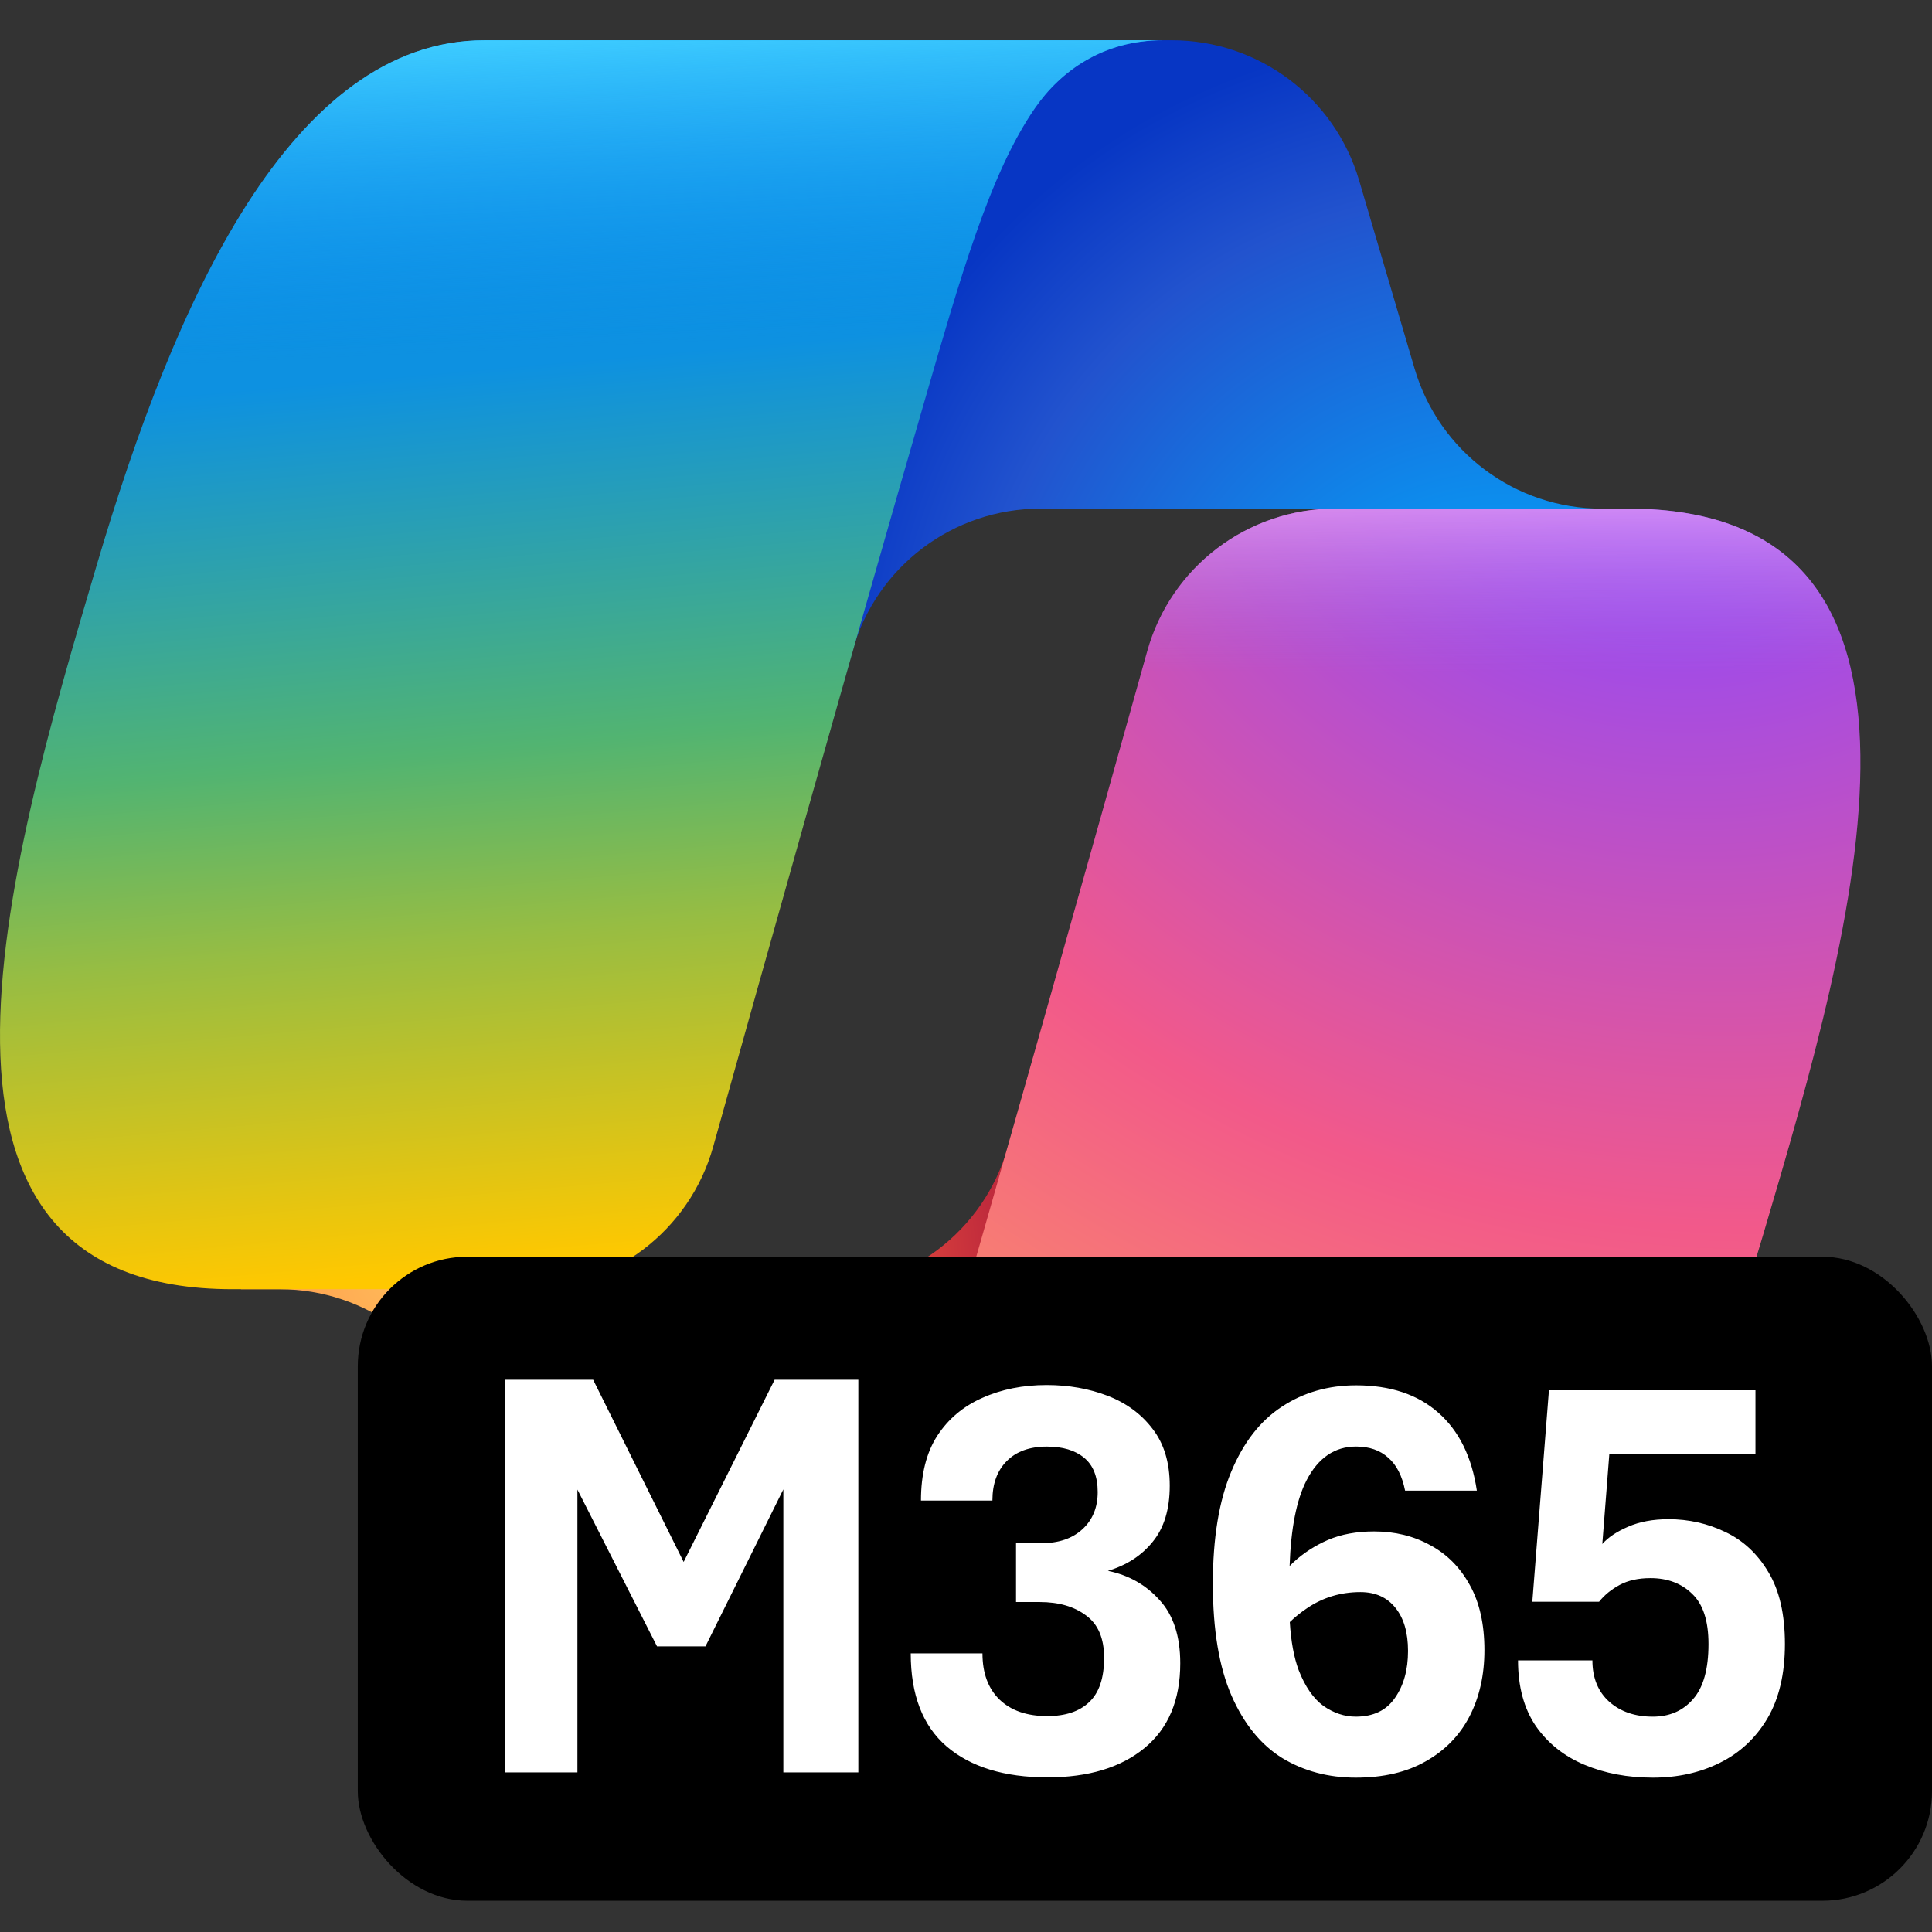 <svg width="48" height="48" viewBox="0 0 48 48" fill="none" xmlns="http://www.w3.org/2000/svg">
<rect x="0" y="0" width="48" height="48" fill="#333333" stroke="none"/>
<g clip-path="url(#clip0_33_134)">
<path d="M33.766 4.479C33.158 2.416 31.265 1 29.115 1L27.69 1C25.34 1 23.328 2.686 22.916 5L20.524 18.447L21.186 16.146C21.783 14.068 23.684 12.637 25.846 12.637H33.988L37.448 14.368L40.784 12.637H39.795C37.645 12.637 35.752 11.221 35.145 9.158L33.766 4.479Z" fill="url(#paint0_radial_33_134)"/>
<path d="M12.955 40.168C13.556 42.241 15.454 43.666 17.612 43.666H20.62C23.264 43.666 25.421 41.548 25.468 38.905L25.697 26.188L25.035 28.511C24.442 30.594 22.539 32.031 20.372 32.031H12.158L9.192 30.038L5.981 32.031H6.953C9.111 32.031 11.009 33.457 11.61 35.529L12.955 40.168Z" fill="url(#paint1_radial_33_134)"/>
<path d="M28.89 1H12.04C7.225 1 4.337 7.506 2.411 14.013C0.129 21.721 -2.856 32.03 5.781 32.03H13.046C15.224 32.03 17.133 30.583 17.72 28.486C18.982 23.971 21.211 16.031 22.961 9.993C23.846 6.939 24.583 4.316 25.714 2.683C26.348 1.767 27.405 1 28.89 1Z" fill="url(#paint2_linear_33_134)"/>
<path d="M28.89 1H12.04C7.225 1 4.337 7.506 2.411 14.013C0.129 21.721 -2.856 32.03 5.781 32.03H13.046C15.224 32.03 17.133 30.583 17.72 28.486C18.982 23.971 21.211 16.031 22.961 9.993C23.846 6.939 24.583 4.316 25.714 2.683C26.348 1.767 27.405 1 28.89 1Z" fill="url(#paint3_linear_33_134)"/>
<path d="M17.331 43.672H34.182C38.997 43.672 41.885 37.164 43.811 30.657C46.093 22.947 49.078 12.636 40.441 12.636H33.176C30.998 12.636 29.088 14.083 28.502 16.18C27.24 20.696 25.011 28.638 23.261 34.677C22.376 37.732 21.639 40.355 20.508 41.989C19.873 42.905 18.816 43.672 17.331 43.672Z" fill="url(#paint4_radial_33_134)"/>
<path d="M17.331 43.672H34.182C38.997 43.672 41.885 37.164 43.811 30.657C46.093 22.947 49.078 12.636 40.441 12.636H33.176C30.998 12.636 29.088 14.083 28.502 16.18C27.24 20.696 25.011 28.638 23.261 34.677C22.376 37.732 21.639 40.355 20.508 41.989C19.873 42.905 18.816 43.672 17.331 43.672Z" fill="url(#paint5_linear_33_134)"/>
<rect x="8.889" y="31.223" width="39.111" height="16" rx="2.723" fill="black"/>
<path d="M33.692 34.418C34.542 34.418 35.223 34.645 35.735 35.098C36.247 35.548 36.566 36.193 36.692 37.034H34.909C34.836 36.667 34.697 36.393 34.489 36.215C34.286 36.031 34.02 35.939 33.692 35.939C33.161 35.939 32.749 36.22 32.46 36.78C32.212 37.262 32.072 37.971 32.04 38.908C32.071 38.877 32.102 38.846 32.133 38.816C32.385 38.584 32.672 38.398 32.996 38.258C33.324 38.118 33.706 38.048 34.141 38.048C34.658 38.048 35.122 38.162 35.533 38.389C35.948 38.611 36.277 38.942 36.518 39.382C36.76 39.816 36.88 40.355 36.88 40.998C36.88 41.616 36.757 42.165 36.51 42.643C36.264 43.117 35.902 43.489 35.423 43.759C34.95 44.03 34.37 44.165 33.684 44.165C33.003 44.165 32.394 44.003 31.858 43.679C31.327 43.351 30.907 42.834 30.597 42.129C30.288 41.418 30.134 40.493 30.133 39.353C30.133 38.218 30.285 37.288 30.59 36.563C30.894 35.834 31.315 35.295 31.851 34.947C32.388 34.594 33.001 34.418 33.692 34.418ZM43.614 36.128H39.983L39.809 38.36C39.954 38.196 40.167 38.053 40.447 37.932C40.732 37.807 41.068 37.744 41.455 37.744C41.957 37.744 42.428 37.851 42.868 38.063C43.307 38.271 43.663 38.601 43.933 39.055C44.209 39.509 44.346 40.106 44.346 40.845C44.346 41.585 44.201 42.201 43.911 42.694C43.621 43.182 43.228 43.549 42.73 43.796C42.237 44.042 41.681 44.165 41.063 44.165C40.44 44.165 39.874 44.059 39.367 43.846C38.86 43.634 38.456 43.312 38.157 42.883C37.862 42.448 37.715 41.904 37.715 41.252H39.563C39.563 41.686 39.703 42.03 39.983 42.281C40.263 42.527 40.623 42.65 41.063 42.65C41.479 42.65 41.812 42.505 42.063 42.215C42.319 41.926 42.447 41.469 42.447 40.845C42.447 40.271 42.312 39.855 42.042 39.599C41.776 39.339 41.431 39.208 41.005 39.208C40.706 39.208 40.452 39.264 40.244 39.375C40.036 39.486 39.864 39.626 39.729 39.795H38.07L38.483 34.541H43.614V36.128ZM26.003 34.411C26.549 34.411 27.054 34.5 27.518 34.678C27.982 34.857 28.354 35.13 28.634 35.498C28.919 35.865 29.062 36.336 29.062 36.911C29.062 37.495 28.922 37.959 28.641 38.302C28.366 38.645 27.994 38.887 27.525 39.027C28.042 39.133 28.47 39.375 28.808 39.752C29.151 40.124 29.323 40.648 29.323 41.324C29.323 42.242 29.026 42.945 28.431 43.433C27.842 43.916 27.04 44.158 26.025 44.158C24.953 44.158 24.117 43.901 23.518 43.389C22.924 42.877 22.627 42.107 22.627 41.078H24.409C24.409 41.566 24.549 41.948 24.83 42.223C25.115 42.498 25.511 42.636 26.018 42.636C26.472 42.636 26.82 42.52 27.061 42.288C27.308 42.056 27.431 41.689 27.431 41.186C27.431 40.703 27.282 40.353 26.982 40.135C26.687 39.913 26.303 39.802 25.83 39.802H25.243V38.339H25.881C26.306 38.339 26.644 38.223 26.895 37.991C27.146 37.759 27.272 37.452 27.272 37.07C27.272 36.684 27.158 36.399 26.931 36.215C26.709 36.032 26.402 35.94 26.01 35.94C25.581 35.94 25.247 36.061 25.01 36.302C24.774 36.539 24.656 36.866 24.656 37.281H22.881C22.881 36.629 23.015 36.092 23.286 35.672C23.561 35.251 23.935 34.937 24.409 34.729C24.882 34.517 25.414 34.411 26.003 34.411ZM16.985 38.806L19.245 34.28H21.325V44.035H19.462V37.003L17.527 40.904H16.324L14.346 37.008V44.035H12.542V34.28H14.737L16.985 38.806ZM33.8 39.555C33.308 39.555 32.866 39.689 32.474 39.955C32.317 40.06 32.174 40.175 32.045 40.3C32.074 40.778 32.147 41.175 32.264 41.491C32.424 41.901 32.628 42.199 32.88 42.383C33.136 42.561 33.404 42.65 33.684 42.65C34.119 42.65 34.443 42.495 34.656 42.186C34.873 41.877 34.982 41.488 34.982 41.019C34.982 40.56 34.877 40.203 34.67 39.947C34.462 39.686 34.172 39.555 33.8 39.555Z" fill="white"/>
</g>
<defs>
<radialGradient id="paint0_radial_33_134" cx="0" cy="0" r="1" gradientUnits="userSpaceOnUse" gradientTransform="translate(37.834 18.561) rotate(-128.882) scale(18.29 17.146)">
<stop offset="0.096" stop-color="#00AEFF"/>
<stop offset="0.773" stop-color="#2253CE"/>
<stop offset="1" stop-color="#0736C4"/>
</radialGradient>
<radialGradient id="paint1_radial_33_134" cx="0" cy="0" r="1" gradientUnits="userSpaceOnUse" gradientTransform="translate(9.558 31.943) rotate(51.971) scale(16.734 16.214)">
<stop stop-color="#FFB657"/>
<stop offset="0.634" stop-color="#FF5F3D"/>
<stop offset="0.923" stop-color="#C02B3C"/>
</radialGradient>
<linearGradient id="paint2_linear_33_134" x1="11.031" y1="4.76" x2="13.544" y2="33.191" gradientUnits="userSpaceOnUse">
<stop offset="0.156" stop-color="#0D91E1"/>
<stop offset="0.487" stop-color="#52B471"/>
<stop offset="0.652" stop-color="#98BD42"/>
<stop offset="0.937" stop-color="#FFC800"/>
</linearGradient>
<linearGradient id="paint3_linear_33_134" x1="13.132" y1="1" x2="14.505" y2="32.028" gradientUnits="userSpaceOnUse">
<stop stop-color="#3DCBFF"/>
<stop offset="0.247" stop-color="#0588F7" stop-opacity="0"/>
</linearGradient>
<radialGradient id="paint4_radial_33_134" cx="0" cy="0" r="1" gradientUnits="userSpaceOnUse" gradientTransform="translate(41.306 9.597) rotate(108.88) scale(41.14 48.428)">
<stop offset="0.066" stop-color="#8C48FF"/>
<stop offset="0.5" stop-color="#F2598A"/>
<stop offset="0.896" stop-color="#FFB152"/>
</radialGradient>
<linearGradient id="paint5_linear_33_134" x1="42.638" y1="10.741" x2="42.62" y2="19.194" gradientUnits="userSpaceOnUse">
<stop offset="0.058" stop-color="#F8ADFA"/>
<stop offset="0.708" stop-color="#A86EDD" stop-opacity="0"/>
</linearGradient>
<clipPath id="clip0_33_134">
<rect width="48" height="48" fill="white"/>
</clipPath>
</defs>
</svg>
